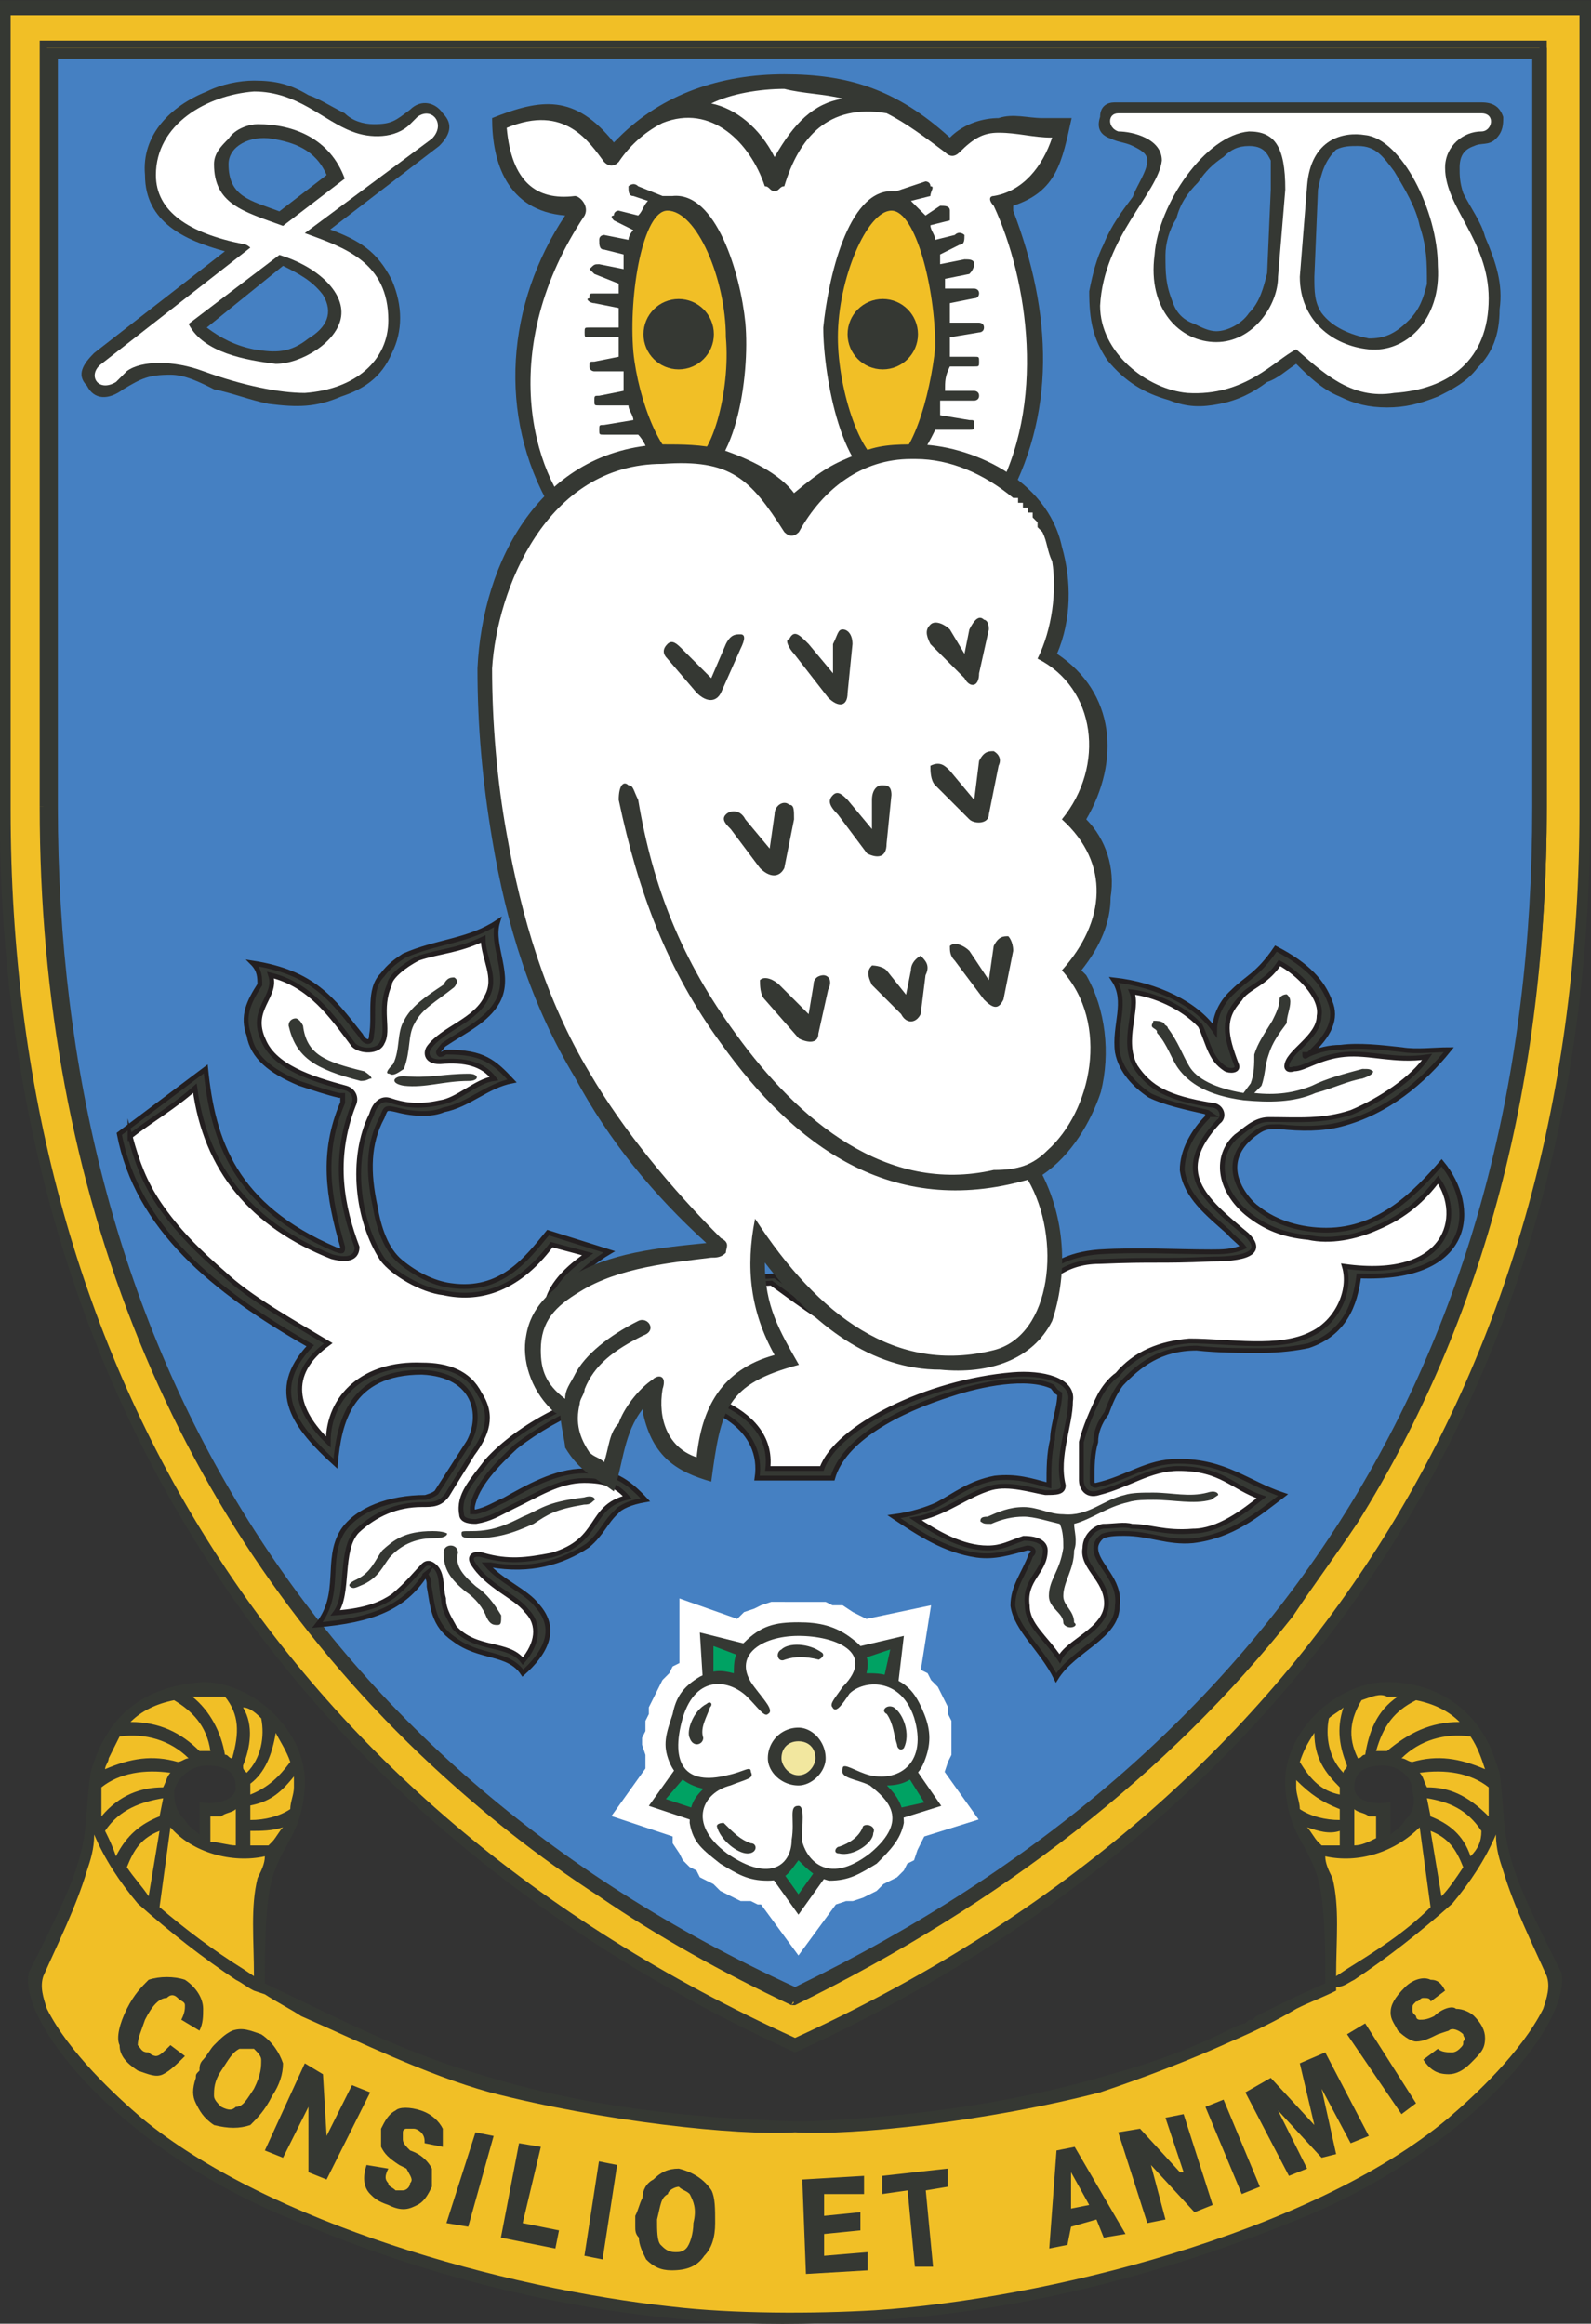 <svg xmlns="http://www.w3.org/2000/svg" width="639" height="933.333" viewBox="0 0 639 933.333"><rect x="0" y="0" width="639" height="933.333" fill="#333333" stroke="none"/><clipPath id="a"><path d="M0 1080h1080V0H0z"/></clipPath><g clip-path="url(#a)" transform="matrix(1.333 0 0 -1.333 -400.5 1186.666)"><path fill="#353833" fill-rule="evenodd" d="M317.882 872.493h444.236v-225.4c0-163.033-75.499-284.486-222.118-355.607-147.714 67.838-222.118 195.857-222.118 355.607zM300.375 890h479.25V645.999c0-226.495-145.525-331.536-239.625-374.21C391.192 339.63 300.375 468.743 300.375 646z"/><path fill="#f1bf26" fill-rule="evenodd" d="M313.506 875.776h452.989V647.093c0-165.221-78.781-288.863-226.495-359.985-147.714 67.838-226.494 198.046-226.494 359.984zm-9.848 9.848h472.685V645.998c0-168.503-83.158-299.804-236.343-369.832-156.467 71.121-236.342 204.611-236.342 369.832z"/><path fill="#353833" d="M312.411 877.964h1.095v-1.094h-1.095zm0-1.094h2.189V647.093h-2.189zm118.172-518.641c-77.687 72.217-118.172 172.881-118.172 288.863h2.189c0-115.982 39.39-215.553 117.077-287.768zm50.332-39.389c-18.601 12.035-35.014 25.165-50.332 39.389l1.094 1.095c15.318-14.224 31.731-27.354 50.332-39.391zm57.991-32.826c-20.789 9.848-40.485 20.789-57.991 32.826l1.094 1.093c17.507-12.035 37.202-22.977 57.991-31.73zm0 0 1.094 2.189zm1.094 0h-1.094l1.094 1.094zm149.902 117.077C652.701 356.041 602.368 316.65 540 286.014l-1.094 2.189c62.369 29.542 112.7 68.933 148.808 115.982zm19.696 28.448c-6.566-9.847-13.13-18.601-19.696-28.448l-2.188 1.094c7.659 9.848 14.225 18.602 19.696 28.449zm56.897 215.553c0-82.063-18.601-154.279-56.897-215.553l-2.188 1.095c38.296 60.179 56.897 132.395 56.897 214.458zm0 0h-2.188zm0 0h-2.188v229.777h2.188zm-1.094 230.872h1.093v-1.094h-1.093zm-451.895 0h451.895v-2.188H313.506z"/><path fill="#4580c2" fill-rule="evenodd" d="M317.882 872.493h444.236v-225.4c0-163.033-75.499-284.486-222.118-355.607-147.714 67.838-222.118 195.857-222.118 355.607z"/><path fill="#f1bf26" fill-rule="evenodd" d="M717.257 335.252v10.942c-1.093-1.095-2.188-1.095-2.188-1.095-4.376 0-9.847 3.283-9.847 6.566 1.093 5.471 6.564 8.752 10.942 8.752 4.376 1.095 10.94-2.188 10.94-6.564 1.095-7.659 1.095-14.225-9.847-18.6m-352.325 9.846h-2.188v-9.847c-12.036 4.376-12.036 10.942-10.942 17.506 1.094 4.378 6.565 7.66 10.942 7.66s9.847-4.377 10.942-8.753c1.094-3.283-4.377-6.566-8.754-6.566m403.75-50.333c-3.28 6.566-6.563 14.225-10.941 21.884-5.471 13.131-5.471 25.166-7.66 37.203-1.092 14.224-15.317 28.448-32.824 27.354-13.13 0-28.448-14.224-28.448-28.449 1.094-12.035 10.942-21.883 12.035-33.919 2.188-17.507-1.093-17.507 1.095-26.26C658.172 264.13 595.804 249.905 540 249.905s-112.701 13.13-161.94 43.767c1.096 8.754 0 19.695 2.19 28.448 2.188 9.848 8.753 18.602 10.942 28.45 0 13.13-7.66 29.542-29.544 30.636-13.13 2.188-31.73-12.036-32.825-29.542 0-10.942-3.282-20.79-6.565-30.638-2.188-7.659-6.565-14.224-8.753-21.883-7.66-14.225 9.847-28.449 15.318-36.108C363.838 221.457 468.879 190.82 540 191.914c70.026 0 173.973 28.45 210.08 70.027 10.943 9.848 19.697 22.978 18.602 32.825"/><path fill="#353833" fill-rule="evenodd" d="M690.997 284.92c4.376 2.188 7.659 3.283 12.035 5.47v1.096c2.19 0 3.283 1.093 5.471 2.188q14.772 9.847 29.544 22.977c5.471 6.565 9.847 13.13 13.13 20.79 0-4.378 1.093-7.66 2.188-10.942 3.283-10.942 8.754-21.884 13.13-31.732 1.094-3.281 0-6.564-1.094-9.847-6.565-13.13-20.79-26.26-28.449-32.825-41.579-35.014-122.547-54.71-172.88-57.992-18.601-1.093-42.672-1.093-61.274 1.095-50.332 5.47-121.453 25.166-159.75 56.897-7.659 6.565-21.883 19.695-28.448 32.825-1.094 3.283-2.189 6.566-1.094 9.847 4.376 9.848 9.847 20.79 13.13 31.732 1.094 3.283 2.188 6.564 2.188 10.942 3.283-7.66 7.659-14.225 13.13-20.79q14.772-13.13 29.543-22.977c2.189-1.095 3.283-2.188 5.471-3.283l3.283-1.095c3.282-2.188 7.659-4.376 10.941-6.564 17.507-7.66 37.202-17.507 56.897-22.978 33.92-8.754 74.405-13.13 91.911-12.036 17.508-1.094 57.992 3.282 91.911 12.036 13.131 4.377 27.354 9.848 39.391 15.319q11.489 4.921 19.695 9.847m-310.746 45.955c-9.848-2.188-21.884 1.095-28.449 8.754l-3.283-24.072c7.659-6.565 16.413-13.13 25.167-18.601l3.282-2.19c0 10.943-1.094 20.79 1.094 29.545 1.094 2.188 2.189 4.376 2.189 6.564m319.5 0c9.847-2.188 20.789 1.095 28.448 8.754l3.282-24.072c-7.659-7.66-16.412-13.13-25.166-18.601l-3.283-2.19c0 10.943 1.095 20.79-1.093 29.545-1.095 2.188-2.188 4.376-2.188 6.564m19.694 6.566v9.847c-4.376-1.094-10.942 0-10.942 4.377 0 5.47 4.378 6.565 8.754 6.565 4.377 0 8.753-3.283 8.753-7.66 1.095-4.376 0-6.565-2.188-8.753-1.094-2.188-3.282-3.283-4.377-4.376m-347.948-3.283V345.1c-1.094-1.095-3.282-1.095-4.377-2.188h-3.282v-7.66c2.188 0 5.471-1.094 7.659-1.094m0 17.507c0 5.47-4.377 6.565-8.753 6.565s-8.754-3.283-9.848-7.66c0-4.376 1.094-6.565 3.282-8.753 1.095-2.188 3.283-3.283 4.377-4.376v9.847c3.283-1.094 10.942 0 10.942 4.377m337.006-6.565v-10.942c2.189 0 4.378 1.095 6.566 2.188v6.566h-2.188c-1.095 1.093-3.283 1.093-4.378 2.188m-322.782-5.471c-3.282-1.095-6.565-1.095-9.847-1.095v-4.376h5.471l1.094 1.095c1.094 1.093 2.188 3.28 3.282 4.376m3.283 15.318c-4.377-5.471-7.659-7.66-13.13-8.753v-4.377c4.377 0 8.753 1.095 12.036 3.283 0 2.188 1.094 4.376 1.094 6.565zm-5.471 13.13c-1.094-6.565-3.282-12.035-7.659-15.318v-3.284c5.471 2.19 8.753 5.472 12.036 9.849-1.095 3.283-3.283 6.565-4.377 8.754m-9.847 7.659c3.282-5.471 2.188-12.036 0-17.507 0-1.094 0-1.094 1.094-2.188 4.376 4.376 5.471 10.94 4.376 16.412-1.094 1.095-3.282 3.283-5.47 3.283m-15.319 3.283c5.471-4.378 8.753-10.942 9.848-17.508 1.094 0 1.094-1.094 2.188-1.094 2.188 7.66 2.188 13.13-2.188 18.602h-6.566zm-18.601-7.66c8.753 0 15.318-3.282 20.789-8.753h3.283c-1.094 7.659-5.471 12.035-10.942 15.318q-8.207-1.642-13.13-6.565m-7.659-14.224c7.659 3.282 14.224 4.376 21.883 2.188 1.094 0 2.188 1.094 3.283 1.094-5.471 5.47-13.131 7.66-20.79 6.565l-3.282-6.565c0-1.094-1.094-2.188-1.094-3.282m-1.094-14.224c5.47 6.564 12.035 8.753 18.6 8.753 1.094 2.188 1.094 3.282 2.189 4.377-7.66 1.094-15.319 0-20.789-4.377v-1.094zm4.376-12.037c3.283 6.566 7.659 9.849 13.13 12.037l1.094 5.47c-6.565-1.094-13.13-3.282-17.506-9.848 1.094-2.188 2.188-4.376 3.282-7.66m13.13 7.66c-5.471-2.188-7.659-5.471-9.847-10.942 2.188-3.281 4.376-5.47 6.565-8.752zm382.962 0c5.471-2.188 7.659-5.471 9.847-10.942-2.188-3.281-4.376-6.564-6.564-8.752zm-1.094 9.849c6.565-1.095 12.036-3.283 16.412-9.85 0-3.28-1.093-5.47-3.281-7.658-2.19 6.566-6.566 9.849-12.037 12.037zm-2.188 7.659c7.659 1.094 15.319 0 20.79-4.377v-8.753c-6.566 6.564-12.037 8.753-18.602 8.753-1.094 2.188-1.094 3.282-2.188 4.377m-5.471 4.376c5.471 5.47 13.13 7.66 20.79 6.565 2.188-3.282 3.281-6.565 4.376-9.847-7.659 3.282-14.225 4.376-21.884 2.188-1.094 0-2.188 1.094-3.282 1.094m-7.659 2.189c2.188 7.659 5.471 12.035 12.036 15.318q8.206-1.642 13.13-6.565c-8.754 0-15.319-3.282-21.884-8.753h-1.094zm-5.471-2.19c-3.283 6.566-2.188 12.037 1.094 17.508 3.282 1.095 5.471 2.188 7.659 1.095h3.283c-6.565-4.378-8.753-10.942-9.848-17.508-1.094 0-1.094-1.094-2.188-1.094m-4.376-4.376c-4.378 4.376-5.471 10.94-4.378 16.412 1.095 1.095 3.283 2.188 4.378 3.283-2.19-6.566-1.095-12.036 1.093-17.507 0-1.094-1.093-1.094-1.093-2.188m-1.095-6.566c-5.471 1.095-8.754 4.377-12.037 9.848 1.095 3.283 2.19 5.47 4.378 8.754 0-7.66 3.283-12.036 7.659-16.413zm-9.847-9.847c3.281-1.095 6.564-2.188 9.847-1.095v-4.376h-5.471l-1.095 1.095c-1.093 1.093-2.188 3.28-3.281 4.376m9.847 2.188c-4.376 0-8.754 1.095-12.037 3.283 0 2.188-1.093 4.376-1.093 6.565v2.188c4.376-4.377 7.659-6.565 13.13-8.753zm-323.876-49.238c0 8.754 0 17.507 1.094 26.26 2.188 15.319 9.847 16.414 10.941 32.826 1.094 16.413-15.318 31.73-30.637 31.73-15.318-1.094-28.448-7.658-33.919-27.353-1.094-7.66-1.094-15.318-2.188-20.79-2.189-10.941-6.565-19.695-16.413-39.39-3.283-15.318 28.449-54.71 82.063-75.498 36.108-15.32 77.687-26.261 121.454-29.544 15.318-1.093 31.731-1.093 47.05 0 47.05 2.19 90.817 14.225 129.113 29.544 53.614 20.789 85.345 60.18 82.063 75.498-9.848 19.695-14.224 28.449-16.412 39.39-1.095 5.472-1.095 13.13-2.19 20.79-1.093 3.282-2.188 6.565-3.281 8.753-6.566 13.13-18.602 18.6-30.638 18.6-15.319 0-31.731-15.317-30.637-31.73 1.095-16.412 8.754-17.507 10.942-32.825 1.095-8.754 1.095-17.507 1.095-26.261-7.661-3.283-14.225-6.564-20.79-9.847l-1.094-1.095h-1.095l-1.094-1.093c-1.094 0-3.282-1.095-5.471-2.19-10.942-5.47-22.977-9.847-35.014-13.13-32.825-9.847-65.65-13.13-91.91-14.224H540c-32.825 1.095-63.462 4.377-95.193 14.225-22.978 6.565-43.767 17.507-64.556 27.354"/><path fill="#353833" fill-rule="evenodd" d="m351.802 273.978 4.376-3.283c-2.188-2.188-4.376-4.376-6.565-5.471-2.188-1.093-4.377 0-7.659 1.095-3.282 2.188-5.47 4.376-5.47 7.659-1.095 2.188 0 6.566 2.188 10.942s4.376 6.565 6.564 8.753c3.283 1.094 7.66 1.094 10.942 0 3.283-2.188 5.471-5.47 5.471-8.753 0-2.188 0-4.376-1.094-6.566l-5.47 3.283c1.093 2.188 1.093 3.283 1.093 4.377s-1.094 1.094-2.188 2.189q-1.64 1.64-3.283 0-3.282 0-6.565-6.566c-1.094-3.283-2.188-5.471-2.188-7.659 1.094-1.095 1.094-2.188 3.282-2.188 1.095-1.095 2.19-1.095 2.19-1.095 1.093 0 2.187 1.095 4.376 3.283M367.12 255.377c2.19-1.095 3.283-1.095 4.377 0 2.19 0 3.283 2.188 5.471 5.471 2.188 4.376 2.188 6.564 2.188 8.754 0 1.093-1.094 2.188-2.188 3.281h-4.377c-2.188-1.093-3.282-3.28-5.47-6.564-2.189-3.283-2.189-5.47-2.189-7.659 0-1.095 1.094-2.19 2.188-3.283m-2.188-5.47c-3.283 2.187-4.377 4.375-5.47 6.563-1.095 2.19-1.095 4.378 0 7.661 0 1.093 0 1.093 1.093 2.188 0 1.093 0 2.188 1.094 3.283 1.095 1.093 2.19 3.281 3.283 4.376 2.188 2.188 3.283 3.283 5.471 4.376 3.283 1.095 5.471 0 8.753-1.093 3.283-2.189 5.471-5.47 6.565-8.754q0-4.925-3.282-9.847c-2.189-4.378-4.377-6.566-6.565-8.754-3.283-1.095-6.565-1.095-10.942 0M393.38 255.377l-7.659-15.319-5.47 2.19 12.035 26.26 5.471-3.284 1.094-18.6 7.66 15.317 5.47-2.188-13.13-26.26-5.47 2.19zM410.887 237.87l6.566-1.093c-1.095-2.19-1.095-3.283 0-4.378 0-1.093 1.094-1.093 2.188-2.188h2.188c1.094 0 2.19 1.095 2.19 2.188 1.093 1.095 0 2.188-1.096 4.378l-2.188 1.093c-3.282 2.188-4.377 3.283-5.47 5.47v5.472c1.093 2.188 2.188 4.377 4.376 5.47 1.094 1.095 4.377 1.095 7.66 0s5.47-3.282 6.564-5.47v-5.471l-5.47 1.095c0 1.093 0 2.188-1.095 3.282 0 0-1.094 1.094-2.188 1.094h-2.189s-1.094 0-1.094-1.094v-2.19c0-1.092 1.094-2.187 2.19-3.281 3.281-1.094 5.47-3.282 6.563-5.47v-5.471c-1.094-2.19-2.188-4.378-4.376-5.471-2.188-1.095-4.377-2.19-8.753 0-3.283 1.093-4.377 2.188-5.47 3.28-2.19 2.19-2.19 5.472-1.096 8.755M443.713 247.718l5.47-1.095-7.659-27.354-6.565 1.095zM468.879 218.175l-1.094-5.472-16.413 3.283 5.47 28.45 6.566-1.096-5.471-22.977zM480.915 238.965l5.47-1.095-4.376-28.448-5.471 1.094zM503.892 211.61c1.095 0 2.19 0 3.283 1.093 1.094 1.095 2.188 4.378 2.188 7.661 1.095 4.376 0 6.564-1.094 8.752-1.094 1.095-2.188 1.095-3.282 2.19-1.095 0-3.283-1.095-3.283-2.19-2.188-1.093-2.188-3.28-3.283-7.659 0-3.283 0-6.564 1.095-7.659s2.188-2.188 4.376-2.188m-1.094-5.47c-3.282 0-5.47 1.093-7.659 3.282-1.094 2.188-2.189 4.376-2.189 6.564-1.094 1.095-1.094 2.188-1.094 3.283v3.283c1.094 2.188 1.094 3.283 2.19 5.471 0 2.188 1.093 4.376 3.281 5.471 2.19 2.188 4.377 3.282 7.66 3.282q6.565-1.64 9.847-6.565c1.094-2.188 1.094-5.47 1.094-9.847q0-6.566-3.282-9.849c-2.188-3.282-5.47-4.376-9.848-4.376M548.754 222.552l10.942 1.093v-5.47l-10.942-1.094v-6.565l13.13 1.094v-5.471l-18.601-1.094-1.095 28.449 18.601 1.093v-5.471h-12.035zM573.92 230.211l-7.66-1.095v5.471l19.695 2.19v-5.471l-6.564-1.095 2.188-22.978h-5.47zM623.158 224.74l5.471 1.095-5.47 9.847zm-4.377 17.507 5.47 1.094 15.32-26.26-6.566-1.095-2.188 5.471-7.659-2.188-1.095-5.47-5.47-1.095zM647.23 237.87l4.376-16.413-5.471-1.093-8.753 27.354 6.565 1.094 12.037-13.13h1.093l-5.471 16.413 5.47 1.094 8.755-27.354-5.471-2.19zM663.643 255.377l5.47 2.188 10.943-26.26-5.471-2.189zM698.656 240.058l-13.13 14.225 8.754-17.507-5.471-2.189-13.131 25.166 7.66 4.378 13.13-14.225-4.378 18.601 7.661 3.283 13.13-25.166-5.471-2.189-8.754 16.413 4.376-19.695zM706.315 277.26l5.471 3.284 15.319-24.073-4.377-3.282z"/><path fill="#fff" fill-rule="evenodd" d="M451.654 853.163c-1.467-13.206 2.935-23.478 22.01-27.88-20.542-33.75-20.542-66.03-1.467-92.443l66.032-24.945c22.01 10.272 44.02 20.543 64.563 29.348 10.27 26.412 16.14 54.29 0 90.975 8.805 4.403 16.14 11.739 17.608 22.01-11.74 2.935-23.477 4.403-33.75-4.402-14.673 11.739-32.281 19.076-51.357 19.076-17.608 0-35.216-7.337-49.89-20.543-5.87 1.467-8.803 10.272-14.673 11.739-5.87 2.935-14.674-1.467-19.076-2.935"/><path fill="#fff" fill-rule="evenodd" d="M451.654 853.163c-1.467-13.206 2.935-23.478 22.01-27.88-20.542-33.75-20.542-66.03-1.467-92.443l66.032-24.945c22.01 10.272 44.02 20.543 64.563 29.348 10.27 26.412 16.14 54.29 0 90.975 8.805 4.403 16.14 11.739 17.608 22.01-11.74 2.935-23.477 4.403-33.75-4.402-14.673 11.739-32.281 19.076-51.357 19.076-17.608 0-35.216-7.337-49.89-20.543-5.87 1.467-8.803 10.272-14.673 11.739-5.87 2.935-14.674-1.467-19.076-2.935"/><path fill="#353833" fill-rule="evenodd" d="m729.293 269.602 4.376 3.282c1.095-1.094 3.283-1.094 4.378-1.094 0 0 1.093 0 2.188 1.094 1.093 1.094 1.093 1.094 1.093 2.189 1.095 1.093 0 1.093 0 2.188-1.093 1.093-3.28 2.188-4.376 1.093l-3.283-1.093c-2.188-1.095-4.376-2.188-6.564-2.188-1.095 0-3.283 1.093-5.47 3.28-1.096 2.19-2.19 3.284-2.19 5.472 0 2.19 1.094 4.378 4.377 7.66 2.188 2.189 5.471 3.282 7.66 2.189 2.187 0 3.282-1.095 4.375-3.283l-4.376-3.283c0 1.095-1.095 1.095-2.188 1.095-1.095 0-1.095-1.095-2.188-1.095-1.095-1.093-1.095-1.093-1.095-2.188s0-1.095 1.095-2.188c0-1.095 1.093-1.095 1.093-1.095 1.095 0 2.188 0 4.378 1.095 2.188 2.188 5.471 3.283 6.564 2.188 2.188 0 4.378-1.095 5.471-2.188q3.283-3.283 3.283-6.566c0-3.283-1.095-4.376-4.376-7.66q-3.284-3.28-6.566-3.281c-3.282-.001-5.47 1.094-7.659 4.377"/><path fill="#f1bf26" fill-rule="evenodd" d="M569.042 829.685c8.805 0 14.674-24.945 14.674-44.02 0-16.14-8.804-36.685-16.14-36.685-8.805-1.467-16.142 22.011-16.142 39.62 0 19.075 8.805 41.085 17.608 41.085"/><path fill="#353833" fill-rule="evenodd" d="M567.576 856.098c-17.61 2.934-26.413-7.337-30.815-22.01-1.468 0-1.468-1.468-2.934-1.468-1.468 0-1.468 1.468-2.935 1.468-4.402 13.206-16.141 24.944-30.815 19.075-5.87-2.935-10.271-7.337-13.206-11.74q-2.202-2.199-4.402 0c-4.402 5.87-11.74 17.609-29.347 10.273 1.467-16.141 8.804-22.011 20.542-20.544 1.468 0 4.403-2.934 2.936-5.868-26.413-39.62-16.141-77.77-1.468-92.444l61.629-20.543 63.096 27.88c16.14 27.88 10.272 66.03 0 88.04-1.468 1.468-1.468 2.935 0 2.935 8.804 1.468 14.674 8.805 17.608 17.609-5.868 0-10.271 1.467-16.141 1.467-4.401 0-7.337-1.467-11.738-5.87q-2.202-2.199-4.402 0c-5.87 4.403-11.74 8.805-17.608 11.74m-52.825 2.934c7.336-1.467 14.673-7.336 19.076-16.14 5.868 10.27 11.739 16.14 20.542 17.608-5.87 1.468-11.74 1.468-17.608 2.935-7.337 0-16.142-1.467-22.01-4.403m86.573-4.401c4.402 1.467 8.805 0 13.207 0h8.803c-2.934-13.207-4.401-22.011-17.608-26.413v-1.467c11.739-30.814 13.207-61.63-2.934-89.51l-66.031-30.814-64.564 23.479-2.934 2.934-2.935 4.402c-16.141 27.879-13.206 61.629 4.402 88.042-17.608 1.467-22.01 16.14-22.01 29.347 14.673 5.869 24.944 7.337 36.683-7.337l1.468 1.467c13.206 13.207 30.814 19.075 49.89 19.075s33.749-4.401 49.889-19.075c4.403 4.402 10.273 5.87 14.674 5.87"/><path fill="#353833" fill-rule="evenodd" d="M569.042 826.75c7.337 0 13.207-23.477 13.207-41.085-1.468-14.674-7.337-35.217-14.673-35.217s-14.674 22.01-14.674 38.152c0 17.608 8.803 38.15 16.14 38.15m1.468 5.87 8.803 2.935s1.468 0 1.468-1.467c1.468 0 0-1.467 0-2.935l-5.869-1.468 4.401-4.401 4.403 2.934c1.468 0 2.934 0 2.934-1.467v-2.935l-5.869-1.467c0-1.468 1.468-2.935 1.468-4.402l5.87 1.467c1.467 1.467 2.933 0 2.933 0 0-1.467 0-2.935-1.466-2.935l-5.87-2.934v-2.935l7.336 1.467c1.468 0 2.935 0 2.935-1.467 0 0 0-1.468-1.467-2.935l-7.336-1.467v-2.935h8.803s1.468 0 1.468-1.467c0 0 0-1.468-1.468-1.468l-7.337-1.467V793h8.805s1.468 0 1.468-1.467-1.468-1.467-1.468-1.467l-8.805-1.467v-5.87h7.337c1.468 0 1.468 0 1.468-1.467s0-1.468-1.468-1.468h-7.337c-1.466-2.934-1.466-4.401-1.466-7.337h8.803s1.468 0 1.468-1.467-1.468-1.467-1.468-1.467h-10.27v-4.402l8.803-1.468c1.467 0 1.467 0 1.467-1.467s0-1.467-1.467-1.467h-10.27c-1.469-2.935-2.937-5.87-4.403-7.337-1.468-4.402-5.87-7.337-10.27-8.804-13.209 0-19.077 32.282-19.077 46.955 1.466 14.674 7.336 41.087 20.542 41.087z"/><path fill="#f1bf26" fill-rule="evenodd" d="M501.544 829.685c-8.804 0-13.206-26.412-11.738-45.488 1.467-16.14 10.271-36.684 17.608-36.684 8.804 0 14.673 23.478 14.673 41.087-1.468 19.075-10.271 41.085-20.543 41.085"/><path fill="#353833" fill-rule="evenodd" d="M501.544 826.75c-7.337 0-11.738-24.944-10.271-42.552 1.467-14.674 8.804-33.75 16.141-33.75s13.205 22.01 11.739 38.152c0 17.608-8.805 38.15-17.609 38.15m-1.467 4.403-7.337 2.935c-1.467 1.467-2.934 0-2.934 0 0-1.467 0-2.935 1.467-2.935l4.401-1.468c-1.467-1.467-1.467-2.934-2.934-4.401l-5.87 1.467s-1.467 0-1.467-1.467c-1.467 0 0-1.468 0-1.468l5.87-2.935c-1.467-1.467-1.467-2.934-1.467-2.934l-7.337 1.467s-1.468 0-1.468-1.467 0-2.935 1.468-2.935l5.869-1.467v-4.403l-7.337 1.468c-1.467 0-1.467 0-2.935-1.468l1.468-1.467 7.336-2.934v-2.935h-7.336c-1.468 0-1.468 0-1.468-1.468-1.467 0 0-1.467 1.468-1.467l7.336-1.467v-5.87h-8.804c-1.467 0-1.467 0-1.467-1.467s0-1.467 1.467-1.467h8.804v-5.87l-7.336-1.467c-1.468 0-1.468 0-1.468-1.468s1.468-1.467 1.468-1.467h8.804v-5.87l-7.337-1.467c-1.467 0-1.467 0-1.467-1.467s0-1.467 1.467-1.467h8.805c0-1.467 1.467-2.935 1.467-4.403l-8.804-1.467c-1.468 0-1.468 0-1.468-1.467s0-1.467 1.468-1.467h10.271c1.467-1.468 2.934-4.403 2.934-5.87 4.403-4.402 7.337-8.804 11.74-8.804 14.673 1.467 19.076 32.282 17.608 48.422-1.467 14.674-8.804 39.62-22.011 38.152z"/><path fill="#fff" fill-rule="evenodd" d="M338.55 548.55c4.342-26.835 30.398-47.144 58.626-63.826-14.114-10.88-6.514-22.484 2.172-31.913 1.085 13.78 9.771 25.386 28.227 24.66 7.6 0 13.028-2.175 16.285-8.703s0-11.605-4.343-17.407c-2.17-3.627-2.17-6.53-5.428-10.155-1.086-2.901-6.514-2.901-9.77-2.901-7.6-.726-14.115-5.077-18.458-10.154-5.428-5.803-3.257-20.31-7.599-26.111 8.685.725 17.371 2.9 20.627 5.077 4.343 3.626 6.515 6.528 8.686 9.429 1.085 1.45 2.171.725 3.257 0 1.086-2.901 1.086-6.528 2.171-10.88 0-2.901 3.257-6.527 4.343-7.978 5.428-5.077 16.285-4.352 20.628-10.154 4.342 5.077 7.6 10.154 5.428 15.23-3.257 6.529-13.028 7.979-16.285 14.507-1.086 2.176-3.257 2.9-1.086 2.9 7.6-2.175 15.2-1.45 21.713.727 15.2 4.35 11.943 15.23 23.886 18.133-3.258 3.626-9.772 6.527-16.285 6.527-6.514 0-15.2-4.352-22.799-8.703-3.258-2.177-4.343-2.902-7.6-3.627-2.172-.726-3.257-.726-4.343.725-1.086 5.078 3.257 8.704 7.6 13.78 9.771 11.605 27.142 21.035 41.255 22.485 17.371 2.176 43.427-5.077 41.256-23.934h19.542c3.257 12.33 29.313 26.11 55.37 28.286 8.684 1.45 16.284-.725 15.2-7.253 0-7.98-3.259-14.506-2.172-23.21 0-2.176-2.173-2.176-5.429-1.45-3.257 0-10.856 1.45-16.285 0-7.6-1.451-14.114-7.98-23.886-9.43 6.515-4.351 17.372-11.604 24.971-10.88 4.344 0 6.515 1.452 10.857 2.178 4.343.724 4.343 0 4.343-2.177 0-7.253-6.514-9.43-5.428-17.407 0-5.802 7.6-10.154 11.942-17.407 2.171 5.802 15.2 10.154 15.2 18.132 1.085 7.979-6.515 11.605-5.429 17.407 0 2.902 0 4.352 3.256 5.078 3.258.725 6.515 1.45 8.686.725 5.428 0 9.772-2.176 18.456-2.176 7.601.725 18.458 8.704 23.886 13.055-8.686 2.902-15.2 8.704-28.228 8.704-8.686 0-14.114-4.351-22.8-6.528-4.342-1.45-4.342-.725-4.342 1.45 0 3.627-1.086 7.98 0 11.606 0 4.35 2.171 7.978 4.342 13.056 2.173 2.175 4.344 5.802 6.515 7.253 5.428 6.527 11.943 8.703 19.542 9.428 11.942 0 29.313-2.175 39.084 2.902 7.6 3.626 11.943 12.33 9.771 19.583 31.484-3.627 36.913 17.407 26.056 30.462-4.342-5.076-9.77-12.33-18.456-15.956-6.515-2.901-13.028-4.352-19.542-2.901-7.6.725-14.114 2.9-18.457 7.253-8.685 7.253-8.685 15.23-1.086 21.759 1.086 1.45 3.258 3.626 7.601 3.626 8.684 0 17.37 0 26.056 2.902 9.77 3.626 19.542 11.604 23.884 18.132-9.77-.725-20.627 2.176-28.227.725-7.6-.725-11.942-3.626-15.2-3.626l1.086.725c-1.086 4.352 8.686 7.979 8.686 15.232 0 5.802-8.686 13.78-14.114 16.682-4.343-7.253-9.772-7.98-11.943-11.605-5.428-5.803-6.513-11.605-3.257-20.31 1.086-2.175 0-1.45-1.085-.724-2.17 1.45-2.17 2.9-3.257 5.077s-3.258 5.802-4.342 7.979c-5.429 5.802-16.286 9.428-22.8 10.154 2.171-5.077-2.17-15.957 2.171-24.661 3.257-6.527 9.772-9.43 22.8-11.604 2.171-.726 2.171-2.902 1.085-3.627-13.028-15.232-3.256-23.935 9.771-35.54 4.343-4.352 3.258-5.077-9.77-5.077-17.37-.725-17.37 0-33.657-.725-22.799 0-22.799-25.386-53.198-26.837-18.456-.725-30.398 9.429-44.512 20.309l-26.056-2.176c-13.029-8.704-19.543-17.407-33.656-14.506-10.857 2.9-9.77 13.055 6.514 24.66l-15.2 4.352c-10.856-15.231-19.542-17.407-29.313-15.957-7.6 1.45-15.199 5.078-18.456 10.155-8.685 10.879-10.857 29.012-4.343 42.067 2.172 3.627 4.343 3.627 6.514 3.627 5.43-1.451 7.6-1.451 13.028-.725 6.514 1.45 13.028 7.253 19.543 8.703-4.343 4.352-11.943 7.253-19.543 6.528-4.343-.725-1.085 2.176 0 3.626 3.257 5.803 11.943 7.254 16.285 14.507 2.171 6.527-1.085 13.055-1.085 19.583-7.6-4.352-15.2-3.627-21.714-6.528-4.342-1.451-8.685-5.802-9.77-7.978-2.172-7.253-1.086-13.781-2.172-17.408-2.172-2.901-4.343-2.176-6.514-.725-6.514 9.429-16.286 18.133-28.228 21.759 2.172-6.528-6.514-10.154-3.256-20.308 3.256-10.155 14.113-13.056 24.97-16.682 2.171-.726 4.342-2.176 3.257-3.627-6.514-17.407-2.172-30.462 1.085-42.068 1.086-3.626 0-5.077-5.428-3.626-23.884 9.429-34.74 26.11-41.256 50.77-6.514-5.802-14.113-10.154-20.627-14.506"/><path fill="#353833" fill-rule="evenodd" d="M339.636 547.825c2.171-7.978 4.343-13.78 8.685-20.308 5.428-7.979 11.943-14.506 19.542-21.034 7.6-7.253 20.628-14.507 31.485-21.034-13.028-9.429-9.771-20.309 0-29.738 0 13.781 10.857 23.935 28.227 23.211 7.6 0 14.114-2.177 17.371-8.705 4.343-6.527 2.172-12.33-2.171-18.132-2.172-3.627-5.429-8.704-7.6-12.33-2.171-2.9-4.342-2.9-7.6-2.9-7.599 0-14.114-2.903-19.542-7.98-5.428-5.803-2.171-18.857-6.514-24.66 9.771.725 14.114 2.901 17.371 5.077 4.342 3.627 6.514 6.527 8.685 8.704 1.086 1.45 2.171 1.45 3.258.725 3.256-2.176 2.171-6.528 3.256-10.155 0-3.626 2.172-6.527 3.257-8.703 6.514-7.253 16.286-4.35 20.628-10.154 4.343 5.077 5.429 10.88 1.086 15.231-3.257 4.352-11.942 7.253-16.285 14.506-1.086 2.176 1.085 2.902 3.256 2.176 7.601-2.176 13.029-1.45 20.628 0 15.2 4.352 10.857 14.506 22.799 17.408-3.256 3.626-6.514 5.077-13.027 5.077-7.6 0-14.114-4.352-21.714-7.979-4.343-2.176-6.514-3.626-10.857-4.35-1.085 0-4.342 0-4.342 2.174-1.086 5.803 3.257 10.155 7.6 15.957 9.77 10.88 28.227 20.308 42.34 21.76 17.372 2.175 44.513-5.078 42.342-23.936h16.285c4.343 12.33 31.484 26.111 57.54 28.287 8.686.725 18.457-1.45 17.371-7.978 0-7.253-4.342-16.682-2.171-25.386 0-2.176-2.171-2.176-5.428-2.176-4.344.725-10.857 2.901-16.285 1.451-7.6-2.176-14.114-7.979-22.8-9.429 6.515-4.352 14.114-8.704 21.714-8.704 4.343 0 6.514 1.451 10.856 2.901 4.344 0 6.515-1.45 6.515-3.627 0-6.527-6.515-8.703-5.429-16.68 0-5.803 5.429-9.43 9.771-15.958 2.171 5.078 14.114 8.704 14.114 16.682 0 7.253-7.6 10.88-6.515 16.682 0 2.901 2.173 5.803 5.429 6.528 3.257 0 6.514.725 8.685 0 5.429 0 9.772-2.176 18.457-1.45 7.6 0 15.2 5.802 20.628 10.154-8.685 2.901-11.943 8.703-24.971 8.703-8.685 0-15.198-5.077-23.884-7.253-4.344-1.45-5.429 2.176-5.429 3.627v11.604c1.085 4.352 3.258 9.43 5.429 13.781 1.085 2.177 3.257 5.077 5.428 6.528 5.429 6.528 13.028 9.43 21.714 10.155 11.941 0 27.141-2.902 36.912 2.175 7.599 3.626 11.943 13.055 9.772 20.31 31.484-4.353 35.826 15.23 28.227 26.11-4.343-5.803-9.771-10.88-18.457-14.506-6.514-2.902-14.114-4.352-20.627-2.902-7.601.726-13.029 2.902-18.457 7.253-8.685 7.254-9.771 17.408-3.256 23.21 2.171 1.451 5.428 5.077 9.77 5.077 8.686 0 16.285-.725 24.971 2.176 8.686 3.627 18.456 10.154 22.798 16.682-9.77-1.45-17.37 1.451-24.969.725-7.601-.725-11.943-4.35-15.2-4.35-2.171-.727-2.171.724-2.171.724 0 4.352 9.77 8.703 9.77 15.231 1.086 5.803-6.513 13.056-11.942 15.957-4.343-6.528-9.771-7.253-11.942-10.879-5.429-5.803-4.343-10.88-1.085-19.584 1.085-2.176-2.173-2.176-3.258-1.45-2.171 1.45-3.257 2.901-4.343 5.077s-2.171 5.802-3.256 7.978c-5.428 5.803-14.114 9.43-20.629 10.154 2.172-5.077-3.257-14.506 1.087-22.484 4.342-6.528 9.77-9.429 22.798-11.605 3.257 0 4.343-3.626 2.172-5.077-14.114-15.232-4.343-23.21 8.685-34.089 4.343-4.352 2.172-7.253-10.857-7.253-16.285-.726-16.285 0-33.655-.726-21.714 0-21.714-24.66-52.113-26.11-19.542-1.45-32.57 9.43-46.684 19.583l-23.884-1.45c-13.028-8.704-20.628-18.134-35.828-14.507-10.856 2.176-11.942 13.78 4.343 24.66l-10.857 2.901c-10.856-14.506-22.799-16.68-32.57-14.506-6.514.725-15.199 5.803-18.456 10.155-7.6 11.604-9.771 30.462-3.257 43.518 1.085 3.626 3.257 5.077 5.428 4.352 4.343-1.45 8.686-2.176 15.2-.726 5.428.726 10.856 6.528 16.285 7.253-3.258 4.352-8.686 5.803-16.285 5.077-4.343 0-4.343 2.902-3.258 4.352 4.343 5.803 14.114 7.98 17.372 15.232 3.256 5.802-1.087 11.605-1.087 17.407-7.599-3.626-13.027-3.626-19.541-5.802-4.343-2.176-8.686-5.803-8.686-7.979-3.257-7.253 0-13.78-2.171-17.407-1.086-2.9-6.514-2.9-8.686-.725-6.513 8.703-13.027 18.132-24.97 21.034 2.171-6.528-6.514-10.155-2.171-19.584 3.257-7.978 14.114-11.605 24.97-14.506 2.171-.725 3.257-2.9 2.171-5.077-6.513-16.682-3.256-31.188 1.086-42.793 0-2.9-2.171-4.352-7.599-2.9-23.885 9.428-37.999 26.11-41.256 50.77-6.514-5.802-13.028-9.429-19.542-14.506m89.025-132.006c1.085-1.45 1.085-2.175 1.085-3.626 1.087-5.802 1.087-11.604 7.6-15.957 7.6-5.802 16.286-3.626 20.628-10.154 6.514 5.803 10.857 13.056 4.343 20.31-3.257 4.35-10.857 7.252-15.199 12.33h1.085c11.942-2.177 21.714.724 29.313 5.802 4.343 3.626 5.428 7.253 8.686 10.154 1.085 1.45 4.343 2.901 8.685 3.626-5.429 5.803-9.771 8.704-18.456 8.704-8.686 0-17.371-5.077-23.885-8.704-3.257-1.45-5.428-2.9-8.686-3.626h-1.085v1.45c1.085 6.528 7.599 13.056 13.028 18.133 6.514 5.077 14.114 9.43 21.713 12.33 5.428 2.176 11.942 2.901 18.457 2.901 20.627-.725 34.741-10.154 32.57-24.66h22.798c3.258 11.605 19.543 20.308 35.828 25.385 8.685 2.902 22.799 5.803 30.399 2.176l1.086-1.45 1.085-.726c0-4.35-2.171-9.428-2.171-13.78-1.086-4.352-1.086-8.704-1.086-13.78-5.429 1.45-9.771 2.9-16.285 2.175-7.6-1.45-11.942-5.077-17.37-7.978-3.258-1.45-7.6-2.902-13.028-3.627 7.599-5.077 15.199-10.155 24.969-11.605 5.429-.725 9.772.726 15.2 2.176 2.172 0 2.172-1.45 1.085-2.176-2.171-5.803-5.428-9.429-5.428-15.23 1.086-7.254 8.686-13.057 13.029-21.76 5.428 8.703 18.456 12.33 18.456 21.76 1.085 7.977-6.514 12.33-6.514 17.406 0 1.451 1.086 2.901 2.171 3.627 2.172.725 4.343.725 6.514.725 7.6 0 13.028-2.9 20.628-2.176 11.943 1.451 19.542 7.978 27.141 13.781-10.856 3.626-17.37 10.154-31.484 10.154-9.77 0-15.198-5.077-24.97-7.253-1.085 0-1.085.725-1.085 1.451 0 4.351 0 7.978 1.085 11.604q0 4.353 3.257 8.704c1.086 2.901 2.171 5.802 4.342 8.704 5.429 5.803 11.943 10.88 22.8 10.88 6.514-.726 13.028-.726 19.542-.726 5.428 0 10.857.725 14.114 1.45 10.857 3.627 14.113 12.331 15.199 21.035 34.741-1.45 35.827 21.033 24.971 34.09-7.6-8.705-18.456-20.31-34.742-20.31-7.6 0-15.2 2.176-20.628 6.528-2.171 1.451-4.342 4.352-5.428 6.528-3.258 6.528-1.085 12.33 5.428 16.682 2.171 1.45 3.257 1.45 6.514 1.45 6.514-.725 13.028-.725 18.457.726 14.114 3.626 24.97 13.055 32.57 22.484-4.342 0-9.771-.725-14.114 0-6.513.725-13.028 1.451-18.456.725q-4.887 0-9.771-2.176c-1.086-.725-1.086-.725-1.086 0h1.086c6.513 5.803 8.684 10.88 6.513 15.957-2.171 5.803-6.513 10.88-16.285 15.957-5.428-7.978-8.685-8.704-13.027-13.056-3.258-2.9-5.429-7.253-5.429-11.605-5.428 7.98-17.371 13.781-30.399 15.232 4.344-6.528 0-13.78 1.086-21.759 1.085-5.803 5.429-10.155 9.771-13.056 4.343-2.176 10.857-3.626 17.371-5.077l1.085-.725h-1.085v-.725c-4.343-4.352-7.599-10.155-7.599-15.957 1.085-7.979 7.599-13.056 14.112-18.858 1.087-1.45 3.258-2.9 4.344-4.352-3.257-1.45-6.515-1.45-9.772-1.45-10.857 0-21.713.725-33.655 0-9.772-.726-15.2-4.352-20.629-9.429-9.77-8.704-17.37-18.133-34.741-17.407-17.37.724-30.399 11.604-42.341 19.583l-26.056-1.45c-8.685-5.078-18.457-15.958-29.313-15.233-5.429.726-7.6 2.177-8.685 3.627-3.258 5.803 5.428 15.231 14.113 20.31l-18.456 5.801c-6.514-7.978-14.114-18.133-29.313-15.957-5.428.726-10.857 3.627-15.2 7.253-4.342 3.627-6.514 10.155-7.6 16.682-2.171 10.154-2.171 18.858 2.172 26.837 1.086 2.901 1.086 2.901 4.343 2.175 5.428-1.45 10.857-1.45 14.113 0 7.6 1.451 13.029 7.253 20.628 8.704-5.428 5.802-8.686 8.704-19.542 8.704-1.086 0-1.086-.726-2.171-.726-1.086.726 0 1.451 1.085 2.902 6.514 4.351 13.029 7.253 16.285 13.055 4.343 7.98-2.171 16.682 0 23.935-8.685-5.802-18.456-5.802-28.227-10.154-2.171-1.45-4.343-2.9-6.514-5.802-4.343-4.353-2.172-12.33-3.257-18.133 0-2.9-2.171-2.176-3.257 0-8.685 10.88-14.114 18.858-32.57 21.76 2.171-2.177 2.171-4.353 2.171-6.529-3.257-5.077-5.428-9.429-3.257-15.23 1.086-6.529 6.514-10.88 15.199-14.507 4.343-1.45 8.686-2.9 11.943-3.627h1.086v-2.175c-6.515-15.232-4.343-28.288 0-43.519 0-1.45 0-1.45-2.172-.725-30.398 13.055-36.913 32.64-39.084 54.398l-26.056-19.584c5.428-28.286 28.227-47.145 57.541-63.827-13.029-13.78-4.343-24.66 7.599-35.539 1.086 12.33 4.343 27.561 26.056 27.561 16.285-.725 18.456-13.055 14.114-21.034l-9.771-15.23c-1.085-.726-1.085-.726-3.257-1.45-10.857 0-20.628-3.628-24.97-10.156-5.429-8.703 0-18.857-7.6-28.286 16.285 1.45 26.056 5.077 32.57 15.23"/><path fill="none" stroke="#231f20" stroke-miterlimit="10" stroke-width="1.443" d="M339.636 547.825c2.171-7.978 4.343-13.78 8.685-20.308 5.428-7.979 11.943-14.506 19.542-21.034 7.6-7.253 20.628-14.507 31.485-21.034-13.028-9.429-9.771-20.309 0-29.738 0 13.781 10.857 23.935 28.227 23.211 7.6 0 14.114-2.177 17.371-8.705 4.343-6.527 2.172-12.33-2.171-18.132-2.172-3.627-5.429-8.704-7.6-12.33-2.171-2.9-4.342-2.9-7.6-2.9-7.599 0-14.114-2.903-19.542-7.98-5.428-5.803-2.171-18.857-6.514-24.66 9.771.725 14.114 2.901 17.371 5.077 4.342 3.627 6.514 6.527 8.685 8.704 1.086 1.45 2.171 1.45 3.258.725 3.256-2.176 2.171-6.528 3.256-10.155 0-3.626 2.172-6.527 3.257-8.703 6.514-7.253 16.286-4.35 20.628-10.154 4.343 5.077 5.429 10.88 1.086 15.231-3.257 4.352-11.942 7.253-16.285 14.506-1.086 2.176 1.085 2.902 3.256 2.176 7.601-2.176 13.029-1.45 20.628 0 15.2 4.352 10.857 14.506 22.799 17.408-3.256 3.626-6.514 5.077-13.027 5.077-7.6 0-14.114-4.352-21.714-7.979-4.343-2.176-6.514-3.626-10.857-4.35-1.085 0-4.342 0-4.342 2.174-1.086 5.803 3.257 10.155 7.6 15.957 9.77 10.88 28.227 20.308 42.34 21.76 17.372 2.175 44.513-5.078 42.342-23.936h16.285c4.343 12.33 31.484 26.111 57.54 28.287 8.686.725 18.457-1.45 17.371-7.978 0-7.253-4.342-16.682-2.171-25.386 0-2.176-2.171-2.176-5.428-2.176-4.344.725-10.857 2.901-16.285 1.451-7.6-2.176-14.114-7.979-22.8-9.429 6.515-4.352 14.114-8.704 21.714-8.704 4.343 0 6.514 1.451 10.856 2.901 4.344 0 6.515-1.45 6.515-3.627 0-6.527-6.515-8.703-5.429-16.68 0-5.803 5.429-9.43 9.771-15.958 2.171 5.078 14.114 8.704 14.114 16.682 0 7.253-7.6 10.88-6.515 16.682 0 2.901 2.173 5.803 5.429 6.528 3.257 0 6.514.725 8.685 0 5.429 0 9.772-2.176 18.457-1.45 7.6 0 15.2 5.802 20.628 10.154-8.685 2.901-11.943 8.703-24.971 8.703-8.685 0-15.198-5.077-23.884-7.253-4.344-1.45-5.429 2.176-5.429 3.627v11.604c1.085 4.352 3.258 9.43 5.429 13.781 1.085 2.177 3.257 5.077 5.428 6.528 5.429 6.528 13.028 9.43 21.714 10.155 11.941 0 27.141-2.902 36.912 2.175 7.599 3.626 11.943 13.055 9.772 20.31 31.484-4.353 35.826 15.23 28.227 26.11-4.343-5.803-9.771-10.88-18.457-14.506-6.514-2.902-14.114-4.352-20.627-2.902-7.601.726-13.029 2.902-18.457 7.253-8.685 7.254-9.771 17.408-3.256 23.21 2.171 1.451 5.428 5.077 9.77 5.077 8.686 0 16.285-.725 24.971 2.176 8.686 3.627 18.456 10.154 22.798 16.682-9.77-1.45-17.37 1.451-24.969.725-7.601-.725-11.943-4.35-15.2-4.35-2.171-.727-2.171.724-2.171.724 0 4.352 9.77 8.703 9.77 15.231 1.086 5.803-6.513 13.056-11.942 15.957-4.343-6.528-9.771-7.253-11.942-10.879-5.429-5.803-4.343-10.88-1.085-19.584 1.085-2.176-2.173-2.176-3.258-1.45-2.171 1.45-3.257 2.901-4.343 5.077s-2.171 5.802-3.256 7.978c-5.428 5.803-14.114 9.43-20.629 10.154 2.172-5.077-3.257-14.506 1.087-22.484 4.342-6.528 9.77-9.429 22.798-11.605 3.257 0 4.343-3.626 2.172-5.077-14.114-15.232-4.343-23.21 8.685-34.089 4.343-4.352 2.172-7.253-10.857-7.253-16.285-.726-16.285 0-33.655-.726-21.714 0-21.714-24.66-52.113-26.11-19.542-1.45-32.57 9.43-46.684 19.583l-23.884-1.45c-13.028-8.704-20.628-18.134-35.828-14.507-10.856 2.176-11.942 13.78 4.343 24.66l-10.857 2.901c-10.856-14.506-22.799-16.68-32.57-14.506-6.514.725-15.199 5.803-18.456 10.155-7.6 11.604-9.771 30.462-3.257 43.518 1.085 3.626 3.257 5.077 5.428 4.352 4.343-1.45 8.686-2.176 15.2-.726 5.428.726 10.856 6.528 16.285 7.253-3.258 4.352-8.686 5.803-16.285 5.077-4.343 0-4.343 2.902-3.258 4.352 4.343 5.803 14.114 7.98 17.372 15.232 3.256 5.802-1.087 11.605-1.087 17.407-7.599-3.626-13.027-3.626-19.541-5.802-4.343-2.176-8.686-5.803-8.686-7.979-3.257-7.253 0-13.78-2.171-17.407-1.086-2.9-6.514-2.9-8.686-.725-6.513 8.703-13.027 18.132-24.97 21.034 2.171-6.528-6.514-10.155-2.171-19.584 3.257-7.978 14.114-11.605 24.97-14.506 2.171-.725 3.257-2.9 2.171-5.077-6.513-16.682-3.256-31.188 1.086-42.793 0-2.9-2.171-4.352-7.599-2.9-23.885 9.428-37.999 26.11-41.256 50.77-6.514-5.802-13.028-9.429-19.542-14.506zm89.025-132.006c1.085-1.45 1.085-2.175 1.085-3.626 1.087-5.802 1.087-11.604 7.6-15.957 7.6-5.802 16.286-3.626 20.628-10.154 6.514 5.803 10.857 13.056 4.343 20.31-3.257 4.35-10.857 7.252-15.199 12.33h1.085c11.942-2.177 21.714.724 29.313 5.802 4.343 3.626 5.428 7.253 8.686 10.154 1.085 1.45 4.343 2.901 8.685 3.626-5.429 5.803-9.771 8.704-18.456 8.704-8.686 0-17.371-5.077-23.885-8.704-3.257-1.45-5.428-2.9-8.686-3.626h-1.085v1.45c1.085 6.528 7.599 13.056 13.028 18.133 6.514 5.077 14.114 9.43 21.713 12.33 5.428 2.176 11.942 2.901 18.457 2.901 20.627-.725 34.741-10.154 32.57-24.66h22.798c3.258 11.605 19.543 20.308 35.828 25.385 8.685 2.902 22.799 5.803 30.399 2.176l1.086-1.45 1.085-.726c0-4.35-2.171-9.428-2.171-13.78-1.086-4.352-1.086-8.704-1.086-13.78-5.429 1.45-9.771 2.9-16.285 2.175-7.6-1.45-11.942-5.077-17.37-7.978-3.258-1.45-7.6-2.902-13.028-3.627 7.599-5.077 15.199-10.155 24.969-11.605 5.429-.725 9.772.726 15.2 2.176 2.172 0 2.172-1.45 1.085-2.176-2.171-5.803-5.428-9.429-5.428-15.23 1.086-7.254 8.686-13.057 13.029-21.76 5.428 8.703 18.456 12.33 18.456 21.76 1.085 7.977-6.514 12.33-6.514 17.406 0 1.451 1.086 2.901 2.171 3.627 2.172.725 4.343.725 6.514.725 7.6 0 13.028-2.9 20.628-2.176 11.943 1.451 19.542 7.978 27.141 13.781-10.856 3.626-17.37 10.154-31.484 10.154-9.77 0-15.198-5.077-24.97-7.253-1.085 0-1.085.725-1.085 1.451 0 4.351 0 7.978 1.085 11.604q0 4.353 3.257 8.704c1.086 2.901 2.171 5.802 4.342 8.704 5.429 5.803 11.943 10.88 22.8 10.88 6.514-.726 13.028-.726 19.542-.726 5.428 0 10.857.725 14.114 1.45 10.857 3.627 14.113 12.331 15.199 21.035 34.741-1.45 35.827 21.033 24.971 34.09-7.6-8.705-18.456-20.31-34.742-20.31-7.6 0-15.2 2.176-20.628 6.528-2.171 1.451-4.342 4.352-5.428 6.528-3.258 6.528-1.085 12.33 5.428 16.682 2.171 1.45 3.257 1.45 6.514 1.45 6.514-.725 13.028-.725 18.457.726 14.114 3.626 24.97 13.055 32.57 22.484-4.342 0-9.771-.725-14.114 0-6.513.725-13.028 1.451-18.456.725q-4.887 0-9.771-2.176c-1.086-.725-1.086-.725-1.086 0h1.086c6.513 5.803 8.684 10.88 6.513 15.957-2.171 5.803-6.513 10.88-16.285 15.957-5.428-7.978-8.685-8.704-13.027-13.056-3.258-2.9-5.429-7.253-5.429-11.605-5.428 7.98-17.371 13.781-30.399 15.232 4.344-6.528 0-13.78 1.086-21.759 1.085-5.803 5.429-10.155 9.771-13.056 4.343-2.176 10.857-3.626 17.371-5.077l1.085-.725h-1.085v-.725c-4.343-4.352-7.599-10.155-7.599-15.957 1.085-7.979 7.599-13.056 14.112-18.858 1.087-1.45 3.258-2.9 4.344-4.352-3.257-1.45-6.515-1.45-9.772-1.45-10.857 0-21.713.725-33.655 0-9.772-.726-15.2-4.352-20.629-9.429-9.77-8.704-17.37-18.133-34.741-17.407-17.37.724-30.399 11.604-42.341 19.583l-26.056-1.45c-8.685-5.078-18.457-15.958-29.313-15.233-5.429.726-7.6 2.177-8.685 3.627-3.258 5.803 5.428 15.231 14.113 20.31l-18.456 5.801c-6.514-7.978-14.114-18.133-29.313-15.957-5.428.726-10.857 3.627-15.2 7.253-4.342 3.627-6.514 10.155-7.6 16.682-2.171 10.154-2.171 18.858 2.172 26.837 1.086 2.901 1.086 2.901 4.343 2.175 5.428-1.45 10.857-1.45 14.113 0 7.6 1.451 13.029 7.253 20.628 8.704-5.428 5.802-8.686 8.704-19.542 8.704-1.086 0-1.086-.726-2.171-.726-1.086.726 0 1.451 1.085 2.902 6.514 4.351 13.029 7.253 16.285 13.055 4.343 7.98-2.171 16.682 0 23.935-8.685-5.802-18.456-5.802-28.227-10.154-2.171-1.45-4.343-2.9-6.514-5.802-4.343-4.353-2.172-12.33-3.257-18.133 0-2.9-2.171-2.176-3.257 0-8.685 10.88-14.114 18.858-32.57 21.76 2.171-2.177 2.171-4.353 2.171-6.529-3.257-5.077-5.428-9.429-3.257-15.23 1.086-6.529 6.514-10.88 15.199-14.507 4.343-1.45 8.686-2.9 11.943-3.627h1.086v-2.175c-6.515-15.232-4.343-28.288 0-43.519 0-1.45 0-1.45-2.172-.725-30.398 13.055-36.913 32.64-39.084 54.398l-26.056-19.584c5.428-28.286 28.227-47.145 57.541-63.827-13.029-13.78-4.343-24.66 7.599-35.539 1.086 12.33 4.343 27.561 26.056 27.561 16.285-.725 18.456-13.055 14.114-21.034l-9.771-15.23c-1.085-.726-1.085-.726-3.257-1.45-10.857 0-20.628-3.628-24.97-10.156-5.429-8.703 0-18.857-7.6-28.286 16.285 1.45 26.056 5.077 32.57 15.23z"/><g fill-rule="evenodd"><path fill="#353833" d="M391.748 581.19c1.086-8.704 6.515-10.88 18.457-13.78 1.085-.727 2.17-1.452 2.17-2.177-1.085 0-1.085-.726-3.256-.726-14.114 3.627-19.542 7.253-21.713 16.682 0 1.451 1.085 2.176 2.17 2.176 0 0 1.086 0 2.172-2.176M437.347 592.794c-5.428-4.352-9.771-6.528-11.942-10.88-2.172-3.626-1.086-7.978-3.258-13.78-2.171-1.45-3.257-2.176-4.342-1.45-1.086 0-1.086.724 1.085 2.9 2.172 4.352 1.086 9.43 3.257 13.056 2.172 4.351 6.514 7.253 11.943 10.88 1.085 2.175 2.17 2.175 3.257 2.175 1.086-.725 1.086-1.45 0-2.9M422.147 565.958c7.599-.725 11.942.725 19.542.725 3.257 0 3.257-2.175 0-2.175-7.6 0-13.028-2.177-19.542-1.451-4.343.725-3.257 2.9 0 2.9M651.224 581.915c0-.726 1.085-.726 1.085-1.451 3.257-4.352 4.343-7.978 6.514-11.605 2.172-3.626 7.6-6.527 16.286-7.978l2.171 2.9c1.086 2.902 1.086 5.804 1.086 8.705 1.085 3.626 3.256 6.528 5.428 10.154 1.085 2.176 2.171 4.352 2.171 6.528 0 .725 1.085 1.45 2.171 1.45 0 0 1.087-.725 1.087-2.176 0-2.175-1.087-4.351-1.087-6.527-2.17-2.901-4.342-5.803-5.428-9.43-1.086-2.9-1.086-6.527-2.17-9.428l-2.172-2.176c6.513-.725 11.941 0 17.37 2.176 4.343 2.176 9.772 3.626 15.2 5.077 2.171 0 2.171 0 3.256-.725q0-1.089-3.256-2.176c-4.343-.725-8.686-2.901-14.114-4.352-6.515-2.901-14.114-2.901-21.713-2.176-10.857 1.45-16.286 5.077-19.543 9.429-2.17 2.9-3.257 7.253-6.514 10.88 0 .725 0 .725-1.085 1.45-1.086.725 0 1.45 0 2.176 1.085 0 2.171 0 3.257-.725M408.033 414.37c4.343 2.175 5.428 5.802 7.6 8.702 3.257 2.902 6.514 5.803 15.2 5.803 3.256 0 4.342-.725 4.342-.725 0-.725-1.086-1.45-4.342-1.45-5.429 0-9.772-2.176-13.029-5.803-2.171-2.9-3.257-5.802-7.599-7.978-3.258-1.45-3.258-1.45-4.343-.726 0 0-1.086.726 2.171 2.176M438.432 422.348c-1.086-4.352 2.171-7.253 5.428-10.155 3.258-2.175 5.429-5.077 7.6-8.703 0-2.176 0-2.901-1.086-2.901-1.085 0-2.171 0-3.256 2.176-1.087 2.901-3.258 5.802-6.515 7.978-4.342 3.626-6.514 6.528-6.514 11.605 0 1.45 1.086 2.176 2.172 2.176 1.085 0 2.171-.726 2.171-2.176M442.775 428.875c6.514 0 10.857 2.176 15.2 4.352 5.428 2.176 6.513 4.351 18.456 5.803 2.17.725 3.257 0 3.257-.726-1.086-.726-1.086-1.45-3.257-1.45-8.686-1.45-10.857-2.902-15.2-5.803-6.514-2.9-10.857-4.352-18.456-4.352-3.257 0-3.257.726-3.257 1.451s0 .725 3.257.725M598.026 433.228c3.257 1.45 6.515 2.9 10.857 2.9s7.598-2.175 11.942-2.175c7.6-.725 11.941 4.352 18.456 5.802 2.171.726 5.428.726 8.685.726 5.43 0 10.857-1.45 16.286 0 2.171.725 3.257 0 3.257-.726l-2.173-1.45c-5.428-1.45-10.856 0-17.37 0-2.17 0-5.428 0-7.599-.726-6.515-1.45-10.857-5.077-16.285-6.527 0-2.176 1.085-5.077 0-7.98 0-5.801-3.257-9.427-3.257-13.78 0-2.9 3.257-4.351 3.257-7.978 1.085-.725 0-1.45-1.086-1.45s-2.17.725-2.17 1.45c0 2.902-4.345 4.352-4.345 7.979 0 5.077 3.257 7.253 4.344 14.506 0 2.176 0 5.077-1.087 7.253-3.257.726-7.599 2.176-10.856 2.176q-4.887 0-9.77-2.176c-2.172 0-2.172 0-3.258.726 0 .724 0 1.45 2.171 1.45"/><path fill="#fff" d="M611.596 537.681c20.542 14.674 24.945 35.217 11.737 58.694 13.208 20.543 11.74 35.217 1.47 46.956 7.335 13.206 11.738 33.75-7.338 48.422 10.271 35.217-7.337 52.826-27.879 60.162-17.61 5.87-41.087-4.402-49.89-20.543-7.338 17.608-24.946 23.478-39.62 22.011-41.086-4.403-49.89-38.15-52.824-67.499-4.403-68.966 27.88-132.06 68.966-170.213-45.489-7.337-39.619-8.804-51.358-20.543-5.87-4.402-1.468-27.88 5.87-29.347-2.935-11.739 7.336-19.076 13.206-20.544-2.936 7.337 10.271 22.011 13.206 27.881 0-13.207 2.934-23.478 16.141-24.945-5.87-2.936 1.467 29.347 23.477 33.75-5.869 10.27-10.27 24.944-7.337 32.281 13.206-16.14 38.152-41.086 61.63-35.217 33.75 8.805 32.28 41.086 20.543 58.694"/><path fill="#353833" d="M494.207 487.792c-8.804-4.402-14.674-8.805-17.608-16.142 0-1.466-1.467-2.934-1.467-4.402-1.468-5.87 0-10.271 2.934-14.673 1.467-1.467 2.935-1.467 4.403-2.935 1.467 4.403 1.467 8.805 4.401 11.739 1.467 4.403 5.87 10.27 10.272 13.207 1.467 1.467 4.402 1.467 2.935-2.936-1.468-8.803 1.467-17.607 10.271-20.542 1.468 14.674 7.336 26.412 23.478 30.814-7.337 13.207-8.805 26.412-5.87 41.086 19.076-29.347 42.554-46.955 71.901-39.618 17.608 4.402 20.542 33.749 10.271 51.357-41.086-11.74-70.433 10.27-92.444 41.086-16.14 22.01-24.944 45.488-30.814 73.368 0 4.402 1.467 5.869 2.935 4.402 1.468 0 1.468-1.468 2.935-4.402 4.402-26.413 13.206-48.423 29.347-70.433 19.076-26.413 45.49-48.423 77.77-41.087 7.337 0 11.74 1.468 16.14 5.87 13.207 11.739 19.076 38.15 4.402 54.293 13.208 14.673 14.674 32.28 0 45.487 13.208 16.14 10.272 39.619-7.336 48.423 4.402 8.804 5.87 20.543 4.402 29.347-1.468 2.935-1.468 5.869-2.934 8.805l-1.468 1.467v1.467l-1.467 1.467v1.467h-1.468v1.468h-1.468v1.468h-1.466v1.467h-1.468c-8.803 7.336-19.076 11.739-29.347 11.739h-1.467c-14.673 0-26.412-8.805-33.749-22.01q-2.201-2.202-4.403 0c-10.27 16.14-16.14 22.01-36.683 20.542-35.217 0-49.89-38.151-51.358-61.63 0-16.14 1.467-33.748 4.403-49.89 4.401-24.944 11.738-49.89 24.944-71.9 10.271-17.607 24.945-35.215 39.618-49.89 2.935-1.467 1.468-2.934 1.468-4.401-1.468-1.467-2.934-1.467-4.402-1.467-11.739-1.468-27.88-2.936-39.618-10.272-7.337-4.402-11.739-8.804-11.739-17.608 0-5.87 1.467-10.272 7.336-14.674 0 2.934 1.468 4.402 2.935 7.337 2.935 5.869 10.272 11.739 19.076 16.14 2.934 1.468 5.87-2.934 1.467-4.401m19.076 27.879c-14.674-1.467-29.347-2.934-41.086-10.271-5.87-4.402-11.739-8.804-13.207-17.608-1.467-7.337 1.468-16.142 7.337-22.01 1.468-1.468 1.468-1.468 2.935-1.468 0-2.935 1.467-8.803 1.467-10.271 4.403-7.337 8.804-8.805 14.674-13.206 2.934 8.803 2.934 17.608 8.804 24.945v-1.468c2.935-13.206 10.272-17.608 20.543-20.543 2.934 22.01 4.402 29.347 26.413 35.216-5.87 10.272-10.27 17.609-10.27 30.815 14.672-19.076 32.28-32.282 52.822-32.282 14.674-1.467 27.881 2.935 33.75 14.674 4.402 13.206 4.402 29.347-2.934 44.02 8.803 5.87 14.673 16.14 17.608 24.946 2.934 11.738 1.468 24.944-4.403 35.216l-1.466 1.468q8.804 11.004 8.803 22.01c1.468 8.804-1.466 17.608-7.337 23.477 10.271 17.608 8.805 38.15-8.803 49.89 4.401 10.272 4.401 22.01 1.466 32.282-4.402 20.543-27.879 30.814-44.02 30.814-5.869 0-11.739 0-17.608-2.934-7.337-2.935-10.27-4.402-19.076-11.74-4.403 5.87-13.206 10.273-22.01 13.207-5.869 1.467-11.739 1.467-17.608 1.467-36.684-1.467-54.292-35.216-55.76-67.498 0-17.608 1.468-33.75 4.402-51.357 4.403-26.413 11.74-49.89 24.945-71.901 10.272-19.075 23.478-35.216 39.62-49.89"/><path fill="#353833" d="m525.022 643.331 7.336-8.804 1.468 10.271c0 2.935 2.934 4.403 4.402 2.935 1.467 0 1.467-1.468 1.467-4.402l-2.935-14.674c-1.468-2.935-4.402-2.935-7.337 0l-8.804 11.74c-1.467 1.467-2.935 2.934-1.467 4.401s4.403 1.467 5.87-1.467M544.097 696.156l7.337-8.804v8.804c1.468 2.934 1.468 4.402 2.934 4.402 1.468 0 2.935-1.468 2.935-4.402l-1.467-14.674c0-4.402-2.934-4.402-5.87-1.467l-10.27 13.207c-1.468 1.467-2.936 4.4-1.468 4.4 1.467 2.936 2.935 1.468 5.87-1.466M555.837 649.2l7.337-8.804v8.805c0 2.934 1.466 4.402 2.934 4.402s2.935 0 2.935-2.935l-1.467-14.673c0-4.403-2.936-4.403-5.87-2.936l-8.803 11.74c-2.936 2.934-2.936 4.402-1.468 5.869s2.934 0 4.402-1.467M586.65 658.005l7.337-8.804 1.468 11.738c1.468 2.936 2.934 2.936 4.402 2.936 0 0 2.935-1.468 1.467-4.403l-2.935-14.673c0-2.935-4.402-2.935-5.869-1.468l-10.27 10.272c-1.469 1.467-1.469 4.402-1.469 5.869 2.935 1.467 4.403 0 5.87-1.467M586.65 700.558l4.402-7.337 1.468 7.337c1.467 2.934 2.935 4.402 4.403 2.934 0 0 1.466 0 1.466-2.934l-2.934-13.206c0-4.403-2.935-4.403-4.403-1.468l-10.27 10.272c-1.469 2.934-1.469 4.402 0 5.87s4.402 0 5.868-1.468M535.293 593.441l8.805-8.804 1.468 8.804c0 2.934 2.934 2.934 2.934 2.934 1.467 0 2.935-1.467 1.467-4.4l-2.935-13.208c0-2.934-2.934-2.934-5.87-1.467l-10.27 11.74c-1.468 1.467-1.468 4.401-1.468 5.868 1.468 1.467 4.403 0 5.869-1.467M592.52 603.712l5.87-8.804 1.467 10.272c1.466 2.934 2.934 2.934 4.402 2.934 0 0 1.467-1.467 1.467-4.402l-2.935-14.674c-1.468-2.934-2.934-2.934-5.869 0l-8.804 11.74c-1.468 1.467-1.468 2.934-1.468 4.402 1.468 1.467 4.402 0 5.87-1.468M567.576 597.844l5.869-7.338 1.468 7.337c0 2.934 2.934 4.402 2.934 4.402 1.467-1.468 2.935-2.935 1.467-5.87l-1.467-11.738c-1.468-2.935-4.402-2.935-5.87 0l-8.803 8.805c-1.468 2.934-1.468 4.402 0 5.869 0 0 2.934 0 4.402-1.467M505.946 694.689l8.804-8.804 4.402 10.27c1.467 2.936 2.935 2.936 4.403 2.936q2.199 0 0-4.402l-5.87-13.206c-1.467-2.935-4.402-2.935-7.337 0l-8.804 10.27q-2.202 2.203 0 4.403c1.467 1.467 2.935 0 4.402-1.467"/><path fill="#fff" d="m529.755 316.37 11.27-15.368 11.27 15.367 3.072 1.025h2.05l3.073 1.024 2.05 1.025 2.047 1.025 2.05 2.048 2.05 1.024 2.048 1.025 2.048 2.05 1.025 2.048 2.05 1.025 1.024 3.073 1.024 2.05 1.025 2.048 16.391 5.122-10.245 14.344 1.025 3.072 1.025 2.05v10.245l-1.025 2.05v2.048l-1.025 2.048-1.024 2.05-1.025 2.05-2.048 2.048-1.025 2.05-2.049 1.024 3.074 19.464-19.465-4.097-2.05 1.024-2.049 1.025-3.074 2.048h-3.072l-2.05 1.025H532.83l-3.074-1.025-2.049-1.025-3.073-1.023-2.049-2.049-17.417 6.146v-19.465l-2.049-1.025-1.024-2.048-2.049-2.049-1.025-2.049-1.024-2.05-1.024-2.049-1.025-2.048v-2.049l-1.025-2.049v-3.074l-1.024-2.048v-2.05l1.024-3.073v-4.098l-10.245-14.343 18.441-6.147v-2.049l2.05-3.074 1.023-2.048 2.05-2.049 2.05-1.025 1.023-2.049 2.05-1.025 2.048-1.024 2.05-2.048 2.048-1.025 2.05-1.025 2.048-1.024h3.073l2.05-1.025z"/><path fill="#353833" d="m530.78 327.639 10.245-14.344 10.245 14.344-10.245 8.196z"/><path fill="#00a263" d="m535.903 326.614 5.122-7.17 5.123 7.17-5.123 5.122z"/><path fill="#353833" d="m567.661 340.958 16.392 5.122-9.22 13.318-11.27-6.146z"/><path fill="#00a263" d="m569.71 345.055 9.221 2.05-5.122 8.195-6.148-3.074z"/><path fill="#353833" d="m570.735 379.887 2.049 17.417-17.416-4.098 1.025-13.319z"/><path fill="#00a263" d="m566.638 383.986 2.049 9.22-9.221-3.074v-6.146z"/><path fill="#353833" d="m527.707 394.23-16.392 4.099 1.025-16.392 13.318-1.025z"/><path fill="#00a263" d="m523.609 391.157-8.196 3.074v-9.22l7.172-1.025z"/><path fill="#353833" d="m506.192 360.423-10.245-14.342 15.367-5.123 6.148 12.294z"/><path fill="#00a263" d="m507.217 355.3-6.147-7.171 9.22-3.074 3.074 7.171z"/><path fill="#353833" d="M541.025 329.688c-3.074-4.098-4.099-6.147-9.22-6.147-6.147 0-9.22 2.049-14.343 5.122-5.123 4.099-8.197 6.147-9.22 12.295 0 5.122 1.023 7.17 4.097 10.245-4.098 1.024-8.196 3.072-10.245 8.195-2.049 5.122-1.025 8.196 1.025 14.343 1.024 5.123 3.073 8.196 8.195 11.269 4.098 2.05 6.148 2.05 10.245 1.025 0 3.074 0 6.147 3.074 9.22 5.122 5.122 9.22 6.147 16.392 6.147 6.146 0 11.27-1.025 16.391-5.122 4.1-3.074 5.123-6.147 4.1-10.245 3.071 0 6.145 0 9.22-2.05 4.096-2.048 6.146-5.121 8.195-10.244s2.05-9.221 0-14.343c-2.049-5.123-6.147-7.171-11.27-7.171 3.074-3.074 5.123-6.147 5.123-11.27-1.024-5.122-4.098-8.195-8.197-12.294-5.122-3.073-8.195-5.122-14.342-5.122-4.098 1.025-6.147 3.073-9.22 6.147"/><path fill="#fff" d="M554.343 381.937c-2.05-3.074-4.098-5.122-3.073-6.147 1.024-2.049 3.073 1.025 5.123 4.097 4.097 4.1 15.367 5.123 19.465-7.17 4.097-13.32-4.098-19.466-13.32-17.417-4.096 1.025-8.195 4.097-8.195 2.05-1.024-3.075 4.099-3.075 8.196-5.124 5.123-4.097 12.294-10.245 0-20.49-13.318-10.245-19.465-1.024-20.49 4.1 0 4.096 1.025 10.244-1.024 10.244-3.073 0-1.024-4.099-2.05-10.245 0-7.172-6.146-13.319-19.464-4.099-12.294 9.221-7.171 18.441 1.024 20.49 5.123 2.05 7.172 2.05 6.147 4.1 0 2.047-2.05 0-7.171-1.026-12.294-3.074-17.416 3.073-13.32 17.416 4.099 13.32 14.344 11.27 19.467 6.147 3.073-3.073 5.123-6.147 6.146-5.122 2.049 1.024-1.023 4.097-4.097 8.196-7.172 9.22 2.049 15.367 13.318 15.367s23.563-5.122 13.318-15.367"/><path fill="#353833" d="M541.025 369.643c4.098 0 8.195-4.098 8.195-9.22 0-4.098-4.097-8.197-8.195-8.197-5.122 0-9.22 4.1-9.22 8.196a9.183 9.183 0 0 0 9.22 9.22"/><path fill="#f2e79f" d="M541.025 365.545c3.073 0 5.122-2.049 5.122-5.122 0-2.049-2.049-5.123-5.122-5.123s-5.122 3.074-5.122 5.123c0 3.073 2.048 5.122 5.122 5.122"/><path fill="#353833" d="M376.968 784.959c6.565-1.094 10.942-1.094 16.413 3.283 5.47 3.283 7.659 7.659 4.376 13.13-3.282 4.376-7.66 6.565-12.035 8.753l-22.978-18.6c4.376-3.283 8.753-5.471 14.224-6.566m4.377-16.413c-5.471 1.094-10.942 3.282-16.413 4.376-4.377 2.19-8.753 4.377-13.13 4.377-6.565 0-8.753-1.094-14.224-4.377-4.377-3.282-8.754-3.282-10.942 1.094-3.283 3.283-1.094 6.566 2.188 9.848l39.39 30.637c-12.035 3.282-24.071 8.753-24.071 22.978-1.094 12.036 7.659 20.79 18.6 25.166 4.377 2.188 9.848 3.282 14.225 3.282 6.565 0 10.942-1.094 16.413-4.377 3.282-1.094 6.565-3.282 10.94-5.47 2.19-2.189 5.472-3.283 8.755-3.283 5.47 0 6.565 1.094 10.942 4.377 3.282 3.282 7.659 2.188 9.848-1.094 3.282-3.283 2.188-6.565-1.095-9.848l-32.825-25.166c8.753-3.283 14.224-6.565 18.6-15.319 3.283-7.659 3.283-15.318 0-21.883-3.282-7.659-8.753-10.942-15.318-13.13-7.66-3.283-13.13-3.283-21.883-2.189m17.507 68.934c-3.283 7.66-9.848 9.847-16.413 10.942-6.565 1.094-13.13-2.189-13.13-7.659 0-9.848 6.565-10.942 15.319-14.225z"/><path fill="#fff" d="M357.273 792.618c4.376-8.754 17.507-10.942 26.26-12.036 7.659 0 18.601 6.565 19.695 14.224 1.094 7.66-7.659 15.32-18.601 18.601zm35.013 27.354c12.036-4.376 25.167-8.753 25.167-26.26 0-12.036-9.848-20.789-25.167-21.883-7.659 0-18.6 2.188-30.637 6.564-8.753 3.283-18.601 3.283-22.977 0l-3.283-3.282c-5.47-3.282-8.753 2.188-4.376 5.471l44.861 35.014s-1.094 1.094-2.188 1.094c-16.413 3.282-26.261 9.847-26.261 20.79 0 15.318 15.319 24.071 29.543 25.165 13.13 0 20.789-8.753 29.543-12.036 5.471-2.188 13.13-2.188 17.507 2.19l2.188 2.187c4.377 3.283 8.753-2.188 4.377-6.565zm12.036 16.413c-4.377 12.036-15.318 16.413-26.26 16.413-2.188 0-6.565-1.094-8.753-4.377-2.189-2.188-4.377-4.377-4.377-7.659 0-12.037 8.754-14.225 20.789-18.6z"/><path fill="#353833" d="M683.338 833.102v8.754c-1.095 2.188-2.189 4.376-6.566 4.376-3.282 0-5.47-1.094-7.659-3.282-3.282-2.188-5.47-4.377-7.659-7.659-3.282-3.283-5.47-6.566-6.565-10.942-2.188-3.283-3.283-7.66-3.283-10.942 0-5.47 0-8.753 2.188-14.224q1.642-4.923 6.566-6.565c2.188-1.094 4.376-2.189 6.565-2.189 3.282 0 7.659 2.19 9.847 5.471 3.283 3.283 4.377 7.66 5.471 12.036zm14.223 0-1.093-26.26c0-4.377 0-7.659 2.188-10.942 3.283-4.376 8.754-6.565 14.225-7.659 4.376 0 7.659 1.094 12.035 5.471 3.283 3.283 4.377 6.565 5.471 10.942 0 6.564 0 10.941-2.188 17.506-1.094 5.471-4.377 10.942-7.659 16.413-3.283 4.377-5.471 7.66-10.942 7.66-2.188 0-4.376 0-6.566-1.095-3.281-3.282-4.376-6.565-5.471-12.036m53.616 15.32c-2.188-2.19-4.378-1.095-6.566-2.19-3.283-1.094-4.376-3.282-4.376-6.565 0-2.188 0-4.376 1.093-7.659 2.19-4.377 5.471-8.754 6.566-13.13 3.283-7.66 5.471-14.224 4.376-21.883 0-7.66-2.188-13.13-6.564-17.508-3.283-4.376-7.659-6.565-12.037-8.753-5.47-2.189-9.847-3.283-15.318-3.283-5.47 0-9.848 1.094-14.224 3.283-5.471 2.188-9.847 6.565-13.13 9.848-3.283-2.189-5.471-4.377-8.754-5.47-4.376-3.284-8.753-5.472-14.224-6.567s-9.847-1.094-15.318 1.095c-7.659 2.188-13.13 5.471-18.601 12.036-4.377 6.565-5.471 12.036-5.471 20.79 1.094 5.47 2.188 9.847 4.376 14.223 2.188 5.471 5.471 9.848 8.754 14.225 1.093 3.282 4.376 7.66 4.376 10.942 0 2.188-2.188 3.282-4.376 4.376s-4.377 1.095-6.566 2.19q-4.923 1.64-3.282 6.564c0 3.282 2.189 4.376 4.377 4.376h110.511c3.283 0 5.471-1.094 6.566-4.376 0-2.189 0-4.377-2.188-6.565"/><path fill="#fff" d="m687.714 833.102-2.188-26.26c0-8.753-7.659-19.695-18.6-19.695s-20.79 9.848-18.603 26.26c1.095 15.318 15.32 36.108 28.45 37.202 7.658 0 10.941-4.377 10.941-17.507m6.566 1.094-2.19-27.354c0-13.13 9.85-20.789 20.79-21.884 10.942-1.094 21.884 8.754 20.79 25.166 0 16.413-10.943 38.297-21.884 39.391-6.565 1.094-16.413-1.094-17.506-15.319m-56.899 21.884H746.8c4.378 0 3.283-5.47 0-5.47-5.47 0-10.942-4.378-10.942-10.943 0-12.036 13.131-21.884 13.131-39.39 0-18.6-12.036-27.355-28.449-28.449-13.13-2.188-21.883 6.565-29.542 13.13-6.566-3.282-15.319-14.224-32.826-13.13-12.036 1.094-26.26 12.036-26.26 26.261 1.094 20.79 17.507 33.92 18.601 43.767 0 6.565-8.753 8.753-13.13 8.753-3.282 1.094-3.282 5.471 0 5.471"/><path fill="#353833" d="M514.388 375.79c-1.024-3.074-3.074-6.147-2.049-9.22 0-2.05-3.073-3.074-4.098 0-1.024 2.049 1.025 8.195 5.123 10.245 1.024 1.024 2.048 0 1.024-1.025M518.486 340.958c3.073-3.074 5.122-5.122 8.196-6.147 2.048 0 2.048-3.074-1.024-3.074-3.074 0-8.196 4.099-9.22 8.196 0 1.025 2.048 1.025 2.048 1.025M553.319 333.785c3.074 1.025 6.146 3.074 7.17 6.147 1.026 1.025 4.099 0 3.075-2.048 0-3.074-6.148-7.172-10.245-6.148-2.05 0-1.025 2.05 0 2.05M570.735 364.52c-1.025 3.074-1.025 6.147-3.074 9.221-2.048 1.024 0 3.074 2.049 2.049 3.074-2.049 5.123-8.196 3.074-12.294-1.024-1.025-2.049 0-2.049 1.024M547.172 390.132c-4.098 1.025-7.171 1.025-10.245 0-2.05-1.024-3.074 2.05-1.024 3.074 2.049 2.048 8.195 2.048 12.294-1.024 1.024-1.025-1.025-2.05-1.025-2.05M515.54 789.522c0-5.858-4.749-10.606-10.606-10.606s-10.606 4.748-10.606 10.606 4.748 10.606 10.606 10.606 10.606-4.748 10.606-10.606M577.037 789.522c0-5.858-4.749-10.606-10.606-10.606s-10.606 4.748-10.606 10.606 4.748 10.606 10.606 10.606 10.606-4.748 10.606-10.606"/></g></g></svg>